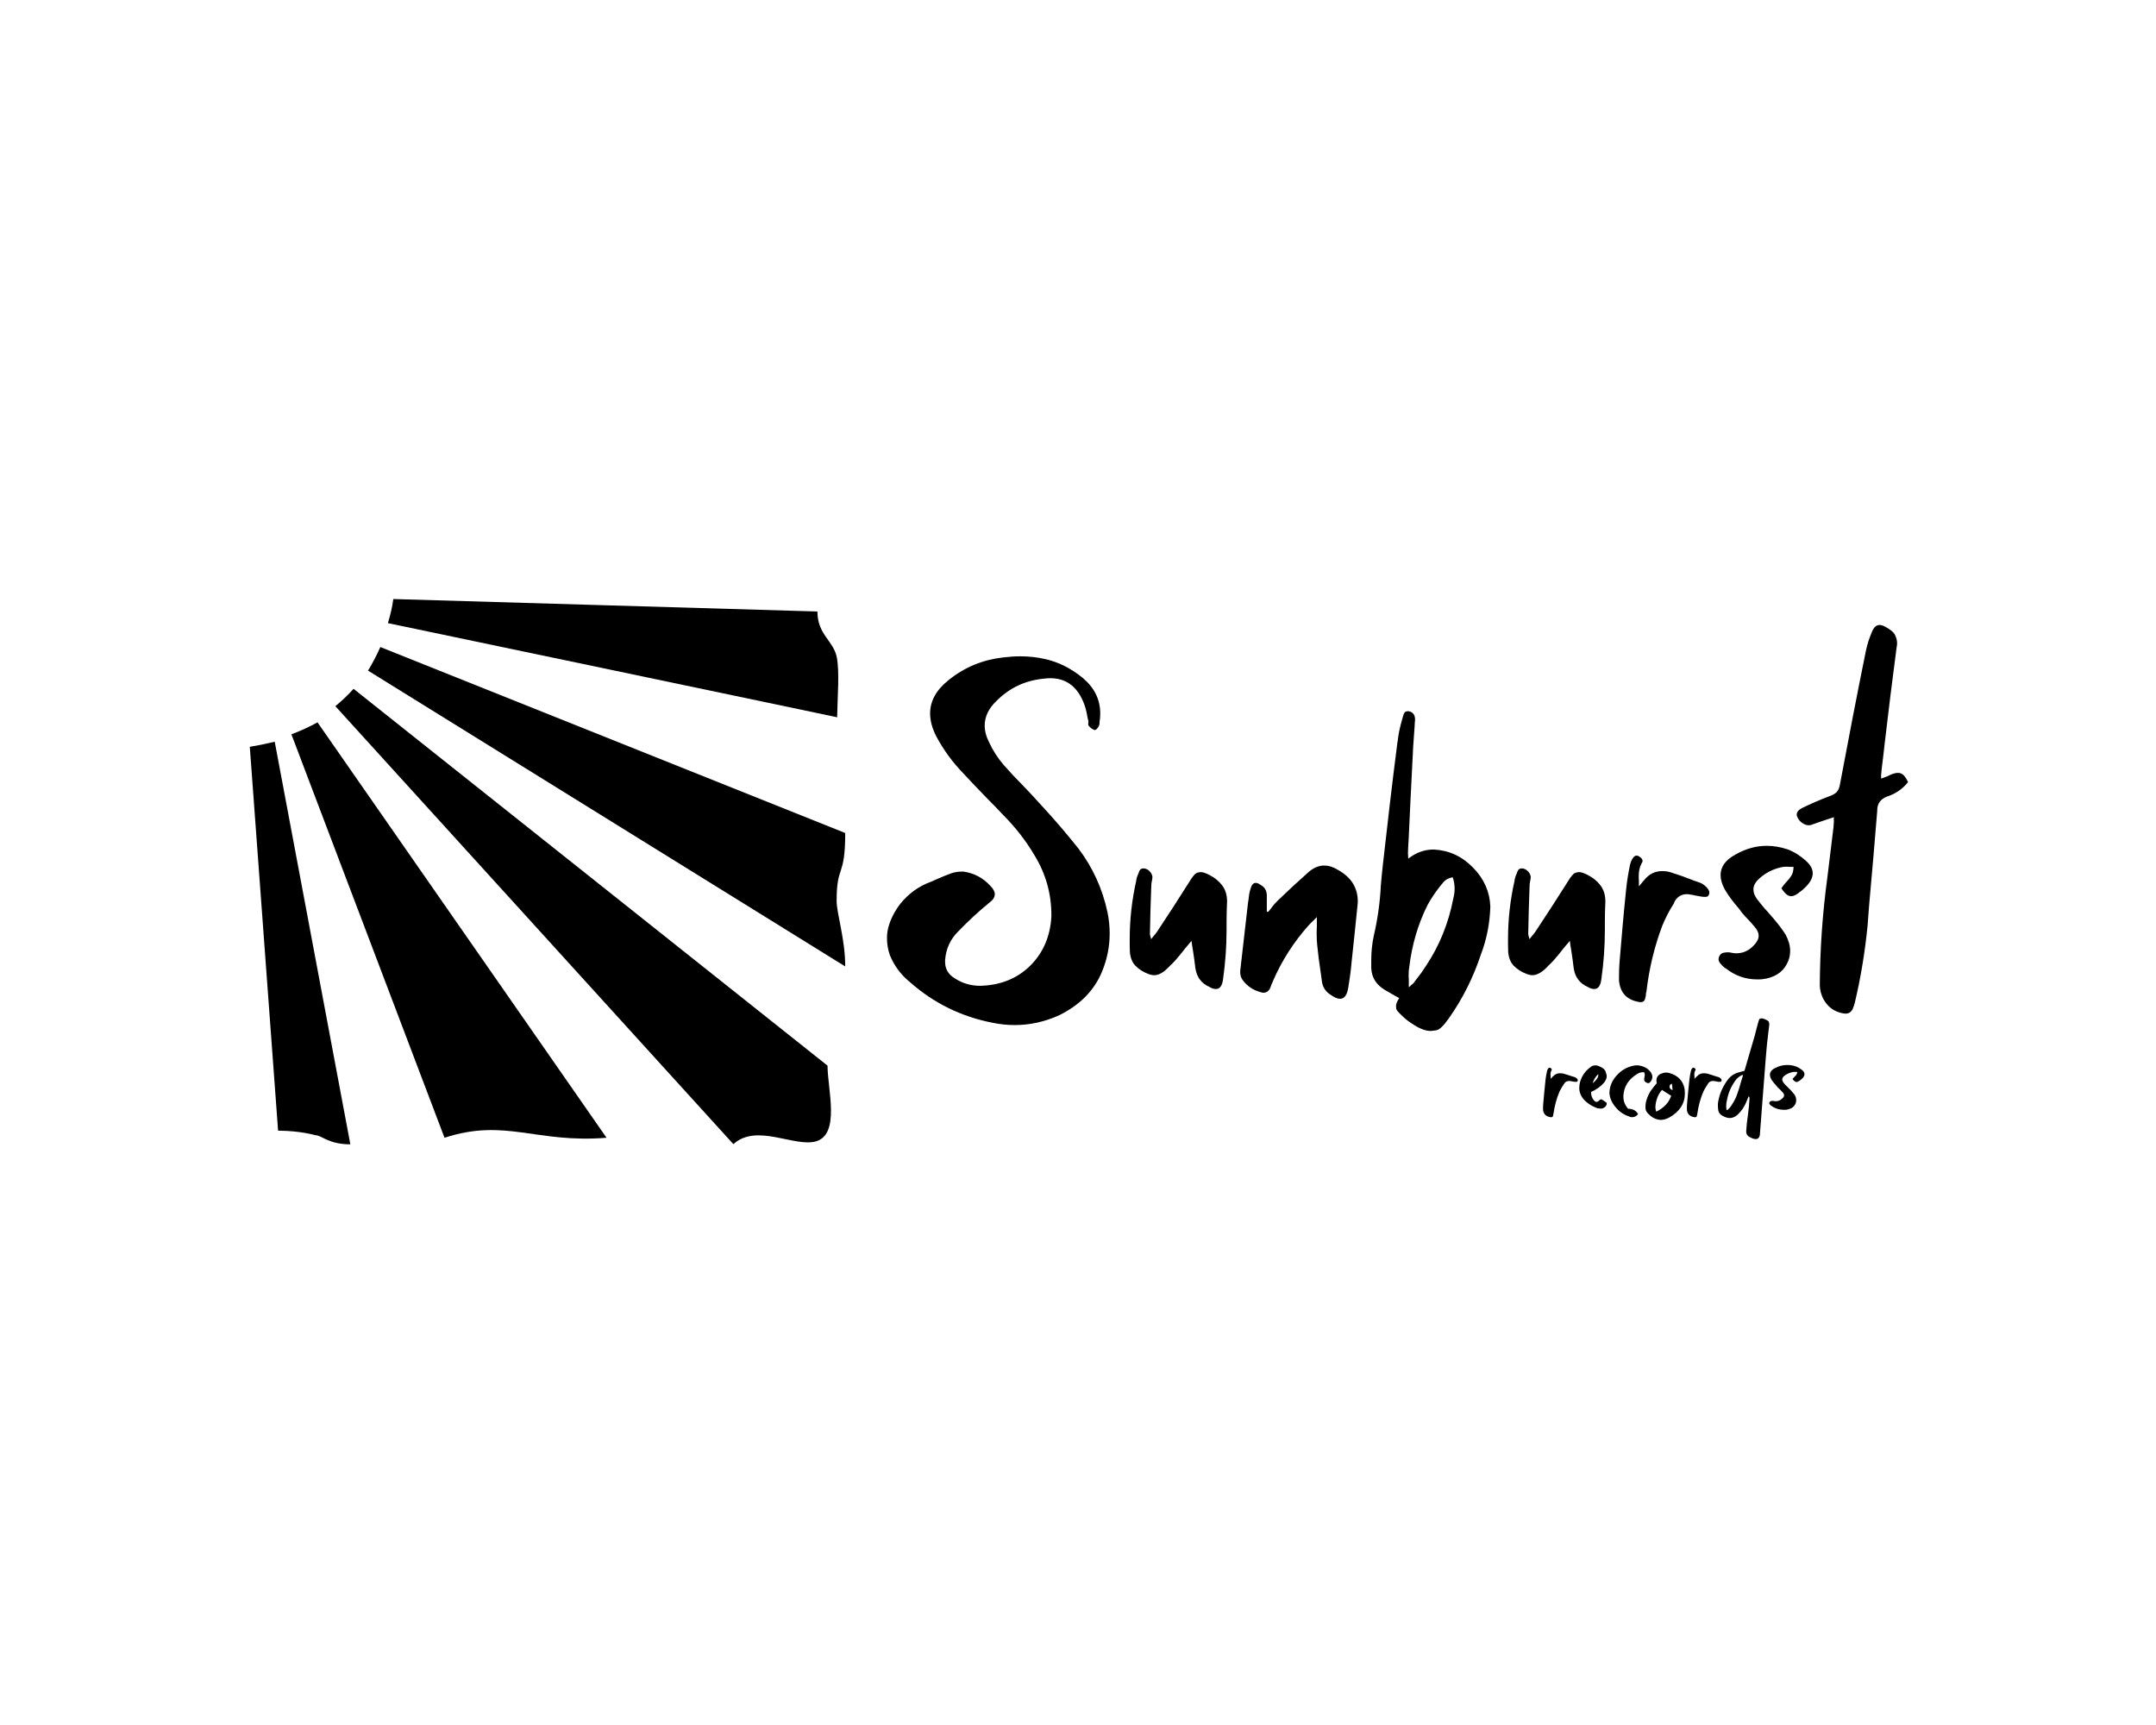 <?xml version="1.0" encoding="utf-8"?>
<!-- Generator: Adobe Illustrator 24.3.2, SVG Export Plug-In . SVG Version: 6.00 Build 0)  -->
<svg version="1.1" id="Vrstva_1" xmlns="http://www.w3.org/2000/svg" xmlns:xlink="http://www.w3.org/1999/xlink" x="0px" y="0px"
	 viewBox="0 0 1280 1024" style="enable-background:new 0 0 1280 1024;" xml:space="preserve">
<g>
	<g>
		<path d="M163.1,440.3l44.9,239c-13.1,0-17-5.4-20.7-5.4c0,0-9.1-2.7-22.2-2.7l-16.8-227.9C153.3,442.5,158.2,441.5,163.1,440.3z"
			/>
	</g>
	<g>
		<path d="M188.5,428.8l171.6,246.6c-42,3.4-60-11.8-96.2,0L173,435.9C178.4,433.9,183.6,431.5,188.5,428.8z"/>
	</g>
	<g>
		<path d="M209.9,408.9l281.4,223.7c0,13.9,7.8,41-7.1,45c-12.9,3.4-35.1-10.9-48.8,1.6l-236.3-260
			C202.9,416.1,206.6,412.6,209.9,408.9z"/>
	</g>
	<g>
		<path d="M225.8,384.1l276,110.4c0,27-5.1,18.3-5.1,40.3c0,7.6,5.1,22.5,5.1,38.9L218.5,398.1C221.2,393.6,223.7,388.9,225.8,384.1
			z"/>
	</g>
	<g>
		<path d="M233.5,355.6l251.8,7.4c0,13.8,9.5,17.2,11.5,27.2c1.7,8.6,0.4,23.8,0.2,35.6c0.4,0-266.7-55.9-266.7-55.9
			C231.8,364.9,232.8,360.8,233.5,355.6z"/>
	</g>
	<g>
		<path d="M920.7,640.3c0.3-0.3,0.5-0.5,0.7-0.7c0.2-0.3,0.4-0.5,0.7-0.7c1.1-1.2,2.4-1.8,4.1-1.8c0.6,0,1.2,0.1,1.9,0.2
			c1.7,0.5,3.4,1,5.1,1.6l1.7,0.5c0.3,0.1,0.6,0.3,0.9,0.5c0.3,0.2,0.6,0.5,0.7,0.7c0.2,0.2,0.2,0.4,0.2,0.7c0,0.1,0,0.2-0.1,0.4
			c-0.1,0.3-0.3,0.5-0.5,0.5c-0.2,0-0.3,0-0.4,0c-0.2,0-0.4,0-0.7,0h-0.1c-0.6-0.1-1.1-0.2-1.7-0.3c-0.2-0.1-0.5-0.1-0.7-0.1
			c-0.3-0.1-0.7-0.1-1-0.1c-1.1,0-2,0.4-2.6,1.2c-0.1,0.2-0.2,0.4-0.4,0.6c-1,1.4-1.8,2.9-2.6,4.4c-1.8,4.2-2.9,8.5-3.6,13.1
			l-0.1,0.5c0,0.3-0.1,0.6-0.2,0.9c-0.1,0.6-0.4,0.8-1.1,0.8c-0.1,0-0.2,0-0.3,0c-2.7-0.4-4.2-1.8-4.5-4.3v-0.9c0-0.9,0-1.9,0.1-2.8
			c0.4-4.8,0.9-9.7,1.4-14.5c0.2-1.7,0.5-3.3,0.9-5c0.1-0.6,0.4-1.1,0.7-1.5c0.2-0.2,0.5-0.4,0.7-0.4c0.3,0,0.6,0.1,0.9,0.4h0
			c0.2,0.2,0.3,0.3,0.4,0.4c0,0.1,0.1,0.2,0.1,0.2c0,0.2-0.1,0.3-0.2,0.6c-0.4,0.7-0.6,1.6-0.6,2.5c0,0.3,0,0.6,0.1,0.9V640.3z"/>
	</g>
	<path d="M945.5,643.1c2.3-1.9,3.4-3.5,3.4-5c0-0.2,0-0.3,0-0.5C947.3,639,946.2,640.9,945.5,643.1 M944.6,648.2v0.3
		c0,1.8,0.6,3.4,1.7,4.7c0.5,0.6,1,0.9,1.5,0.9c0.5,0,0.9-0.2,1.4-0.6l0.3-0.3c0.2-0.2,0.4-0.4,0.6-0.5c0.2-0.1,0.3-0.1,0.5-0.1
		c0.2,0,0.4,0.1,0.6,0.2c0.9,0.5,1.8,1.2,2.6,1.8c0.1,0.1,0.1,0.2,0.1,0.3s0,0.3,0,0.5c-0.2,0.9-0.7,1.6-1.4,2
		c-0.7,0.5-1.4,0.7-2.2,0.7H950c-1.1-0.1-2.1-0.3-3.1-0.8c-2.5-1.1-4.6-2.5-6.4-4.4c-1.9-2.1-2.9-4.5-2.9-7c0-0.7,0.1-1.5,0.2-2.3
		c0.5-2.9,1.8-5.5,3.8-7.8c1-1,2.1-2,3.3-2.8c0.7-0.4,1.5-0.6,2.3-0.6c0.7,0,1.4,0.2,2.1,0.5c2.2,0.9,3.5,1.9,3.9,3.2
		c0.4,1.2,0.7,2.1,0.7,2.7c0,1.3-0.6,2.7-1.7,4C950.2,645.1,947.6,646.9,944.6,648.2"/>
	<path d="M972.5,661.4c-1,1.2-2.2,1.8-3.5,1.8c-0.6,0-1.2-0.1-1.7-0.4c-3.1-1-5.9-2.8-8.1-5.5c-2.3-2.7-3.5-5.5-3.7-8.4
		c0.1-4.5,1.9-8.3,5.4-11.6c2.4-2.4,5.4-3.9,8.9-4.7c0.7-0.1,1.3-0.2,1.9-0.2c1.3,0,2.7,0.3,4,0.8c1.9,0.7,3.4,1.9,4.5,3.5
		c0.5,0.9,0.8,1.7,0.8,2.6c0,1.1-0.5,2.2-1.4,3.2c-0.3,0.3-0.7,0.5-1.1,0.5c-0.2,0-0.4-0.1-0.7-0.2c-1.1-0.4-1.7-1.1-1.7-2.1
		c0-0.2,0-0.4,0.1-0.7l0.1-0.5c0.1-0.5,0.2-1,0.2-1.5c0-0.5-0.2-1-0.4-1.5c-0.3,0-0.6,0-0.9,0c-0.5,0-0.9,0.1-1.4,0.2
		c-0.7,0.2-1.3,0.5-1.9,0.9c-5.1,3.1-7.8,7.4-8.1,12.9v0.6c0,2.6,0.9,4.9,2.8,7.1c0.3,0,0.7,0,1,0
		C969.8,658.5,971.5,659.4,972.5,661.4"/>
	<path d="M992.6,643.3c-1,0.4-1.4,0.9-1.4,1.7v0.3c0.1,0.4,0.2,0.7,0.5,1.1c0.3,0.3,0.7,0.5,1.3,0.7c-0.1-0.9-0.2-1.7-0.2-2.5
		C992.7,644.1,992.6,643.7,992.6,643.3 M986.7,647c-1.5,1.7-2.5,3.6-3.1,5.6c-0.6,2-0.8,3.6-0.8,4.7c0,1,0.2,1.8,0.5,2.6
		c4.4-2.1,7.4-5.2,8.9-9.4C990.2,649.3,988.4,648.1,986.7,647 M983.6,643.1c-0.1-0.5-0.2-1.1-0.2-1.6c0-1.9,0.9-3.3,2.7-4.1
		c1-0.4,2-0.7,3-0.7c0.7,0,1.4,0.1,2.1,0.3c5.1,1.5,8,4.6,8.9,9.3c0.1,1,0.2,1.9,0.2,2.8c0,6-3.1,10.8-9.3,14.3
		c-1.7,0.9-3.4,1.4-5,1.4c-0.5,0-1.1-0.1-1.6-0.2c-2.1-0.4-4-1.5-5.8-3.4c-1-1-1.5-1.9-1.6-2.7c-0.1-0.8-0.1-1.4-0.1-1.7
		c0-0.9,0.1-1.7,0.3-2.6c0.8-3.5,2.5-6.6,4.9-9.4c0.4-0.5,0.7-0.9,1.1-1.3C983.4,643.3,983.5,643.2,983.6,643.1"/>
	<g>
		<path d="M1006.1,640.3c0.3-0.3,0.5-0.5,0.7-0.7c0.2-0.3,0.4-0.5,0.7-0.7c1.1-1.2,2.4-1.8,4.1-1.8c0.6,0,1.2,0.1,1.9,0.2
			c1.7,0.5,3.4,1,5.1,1.6l1.7,0.5c0.3,0.1,0.6,0.3,0.9,0.5c0.3,0.2,0.6,0.5,0.7,0.7c0.2,0.2,0.2,0.4,0.2,0.7c0,0.1,0,0.2-0.1,0.4
			c-0.1,0.3-0.3,0.5-0.5,0.5c-0.2,0-0.3,0-0.4,0c-0.2,0-0.4,0-0.7,0h-0.1c-0.6-0.1-1.1-0.2-1.7-0.3c-0.2-0.1-0.5-0.1-0.7-0.1
			c-0.3-0.1-0.7-0.1-1-0.1c-1.1,0-2,0.4-2.6,1.2c-0.1,0.2-0.2,0.4-0.4,0.6c-1,1.4-1.8,2.9-2.6,4.4c-1.8,4.2-2.9,8.5-3.6,13.1
			l-0.1,0.5c0,0.3-0.1,0.6-0.2,0.9c-0.1,0.6-0.4,0.8-1.1,0.8c-0.1,0-0.2,0-0.3,0c-2.7-0.4-4.2-1.8-4.5-4.3v-0.9c0-0.9,0-1.9,0.1-2.8
			c0.4-4.8,0.9-9.7,1.4-14.5c0.2-1.7,0.5-3.3,0.9-5c0.1-0.6,0.4-1.1,0.7-1.5c0.2-0.2,0.5-0.4,0.7-0.4c0.3,0,0.6,0.1,0.9,0.4h0
			c0.2,0.2,0.3,0.3,0.4,0.4c0,0.1,0.1,0.2,0.1,0.2c0,0.2-0.1,0.3-0.2,0.6c-0.4,0.7-0.6,1.6-0.6,2.5c0,0.3,0,0.6,0.1,0.9V640.3z"/>
	</g>
	<path d="M1025,658.8c0.1,0.1,0.3,0.1,0.5,0.2c0.2-0.2,0.4-0.5,0.7-0.7c0.6-0.5,1-1,1.4-1.6c0.2-0.3,0.4-0.7,0.6-0.9
		c1.2-1.8,2.2-3.7,2.9-5.6c1-2.7,1.9-5.5,2.6-8.3c0.3-1.1,0.7-2.2,1-3.2l0-0.2l0-0.2c0-0.1-0.1-0.2-0.1-0.3c-1.9,0.8-3.3,2-4.4,3.5
		c-2.4,3.4-4,7-4.8,11c-0.4,1.5-0.6,3-0.6,4.5C1024.9,657.6,1025,658.2,1025,658.8 M1038.1,650.9l-0.4,1c-0.3,0.7-0.6,1.4-0.9,2.2
		c-1.1,2.8-2.8,5.3-5.1,7.5c-1.5,1.4-3.1,2.1-4.8,2.1c-1.3,0-2.7-0.5-4.2-1.3c-1.5-0.8-2.3-1.9-2.6-3.4v0c-0.1-0.9-0.2-1.8-0.2-2.6
		s0-1.7,0.2-2.6c0.8-4.4,2.5-8.4,5.2-12.2c1.2-1.8,2.7-3.2,4.7-4.2c1.1-0.5,2.4-0.9,3.7-1.2c0.6-0.2,1.2-0.4,1.9-0.5
		c0,0,0-0.1,0.1-0.1c0-0.1,0.1-0.2,0.1-0.4c0.1-0.2,0.1-0.4,0.2-0.6c0.3-1.2,0.7-2.4,1-3.5c1.6-5.5,3.2-10.9,4.8-16.4
		c0.4-1.6,0.8-3.1,1.2-4.7c0.3-1.1,0.6-2.2,0.9-3.3c0.3-1.2,0.6-1.9,1-2s0.7-0.2,0.9-0.2c0.6,0,1.3,0.2,2.2,0.6
		c1.1,0.5,1.8,0.9,2.1,1.4c0.2,0.4,0.3,1,0.3,1.5c0,0.3,0,0.7-0.1,1.2l-0.4,3.3c-0.7,5.3-1.2,10.6-1.6,15.9c-0.6,8-1.3,17-2.1,27.1
		c-0.5,6.6-1,12.7-1.4,18.4c-0.4,1.6-1.2,2.3-2.5,2.3c-0.5,0-1.2-0.2-1.8-0.4c-0.7-0.3-1.4-0.6-2.1-1c-1.1-0.7-1.7-1.7-1.7-3v-0.2
		c0.2-3.2,0.5-6.3,1-9.5c0.5-3.4,0.8-6.9,1-10.3c0-0.1,0-0.2-0.1-0.4c0-0.1,0-0.1,0-0.2C1038.3,650.9,1038.2,650.9,1038.1,650.9"/>
	<path d="M1064.2,640.5c0.3-0.4,0.7-0.8,1.1-1.2c0.4-0.4,0.8-0.8,1.2-1.3c0.3-0.5,0.5-1.1,0.5-1.7h-0.9c-0.3,0-0.5,0-0.7,0
		c-0.4,0-0.7,0-1.1,0.1c-1.9,0.4-3.5,1.1-4.9,2.2c-0.9,0.7-1.3,1.5-1.3,2.2c0,0.6,0.3,1.3,0.8,2c0.7,0.9,1.5,1.7,2.4,2.5
		c0.5,0.6,1.1,1.1,1.7,1.7c0,0,0.1,0.1,0.1,0.1c0.8,0.9,1.6,1.8,2.3,2.7c0.7,1.1,1,2.2,1,3.3c0,0.9-0.2,1.7-0.7,2.6
		c-1,1.8-2.9,2.8-5.6,3.1c-0.4,0-0.7,0-1.1,0c-2.6,0-5-0.7-7.1-2.2c0,0-0.1,0-0.1,0c-0.4-0.3-0.8-0.6-1-0.9
		c-0.3-0.3-0.4-0.6-0.4-0.8c0-0.2,0-0.4,0.1-0.5c0.2-0.4,0.6-0.7,0.9-0.8c0.4-0.1,0.7-0.1,1-0.1c0.3,0,0.6,0,0.8,0.1
		c0.3,0.1,0.7,0.1,1,0.1c1.5,0,2.9-0.5,4-1.7c0.7-0.6,1-1.2,1-1.8c0-0.6-0.3-1.2-0.9-1.8c-0.4-0.5-0.9-0.9-1.3-1.4
		c-0.5-0.5-1.1-1-1.6-1.5c-0.2-0.3-0.5-0.6-0.7-0.9c-1.1-1.1-2.1-2.4-3-3.7c-0.6-1.1-0.9-2-0.9-2.9c0-1.7,1.1-3.1,3.3-4.1
		c2.3-1.2,4.6-1.7,7-1.7c1.5,0,3.1,0.2,4.6,0.7c1.5,0.5,2.9,1.3,4.2,2.3c1,0.8,1.4,1.6,1.4,2.5c0,0.8-0.4,1.6-1.3,2.5
		c-0.5,0.5-1,0.9-1.6,1.3c-0.7,0.5-1.3,0.8-1.8,0.8c-0.1,0-0.2,0-0.3,0C1065.6,642,1064.9,641.5,1064.2,640.5"/>
	<path d="M595.3,390.3c3.5-0.4,6.9-0.7,10.2-0.7c5.1,0,10,0.5,14.9,1.6c8,1.8,15.4,5.5,22.4,11.2c6.9,5.8,10.4,12.8,10.4,21.1
		c0,1.7-0.1,3.4-0.4,5v0.7c0,0.7-0.2,1.4-0.5,2c-0.2,0.3-0.4,0.6-0.7,1c-0.3,0.4-0.6,0.7-0.9,0.9c-0.3,0.2-0.5,0.3-0.7,0.3
		c-1.4-0.4-2.6-1.3-3.6-2.5c-0.2-0.2-0.3-0.4-0.3-0.7v-0.9l0.1-0.8l-0.1-0.7c-0.3-1.1-0.5-2.2-0.7-3.3c-0.5-2.9-1.3-5.7-2.4-8.2
		c-3.9-9.1-10.4-13.7-19.5-13.7c-1.3,0-2.7,0.1-4.1,0.3c-10.9,1.1-20.2,5.5-27.9,13.3c-4.6,4.4-6.9,9.3-6.9,14.5
		c0,3.2,0.9,6.6,2.7,10.1c2.2,4.8,5.1,9.2,8.5,13.2c3.7,4.2,7.6,8.4,11.6,12.4c3.3,3.4,6.5,6.8,9.7,10.4c0.7,0.7,1.4,1.5,2.1,2.3
		c7.3,7.9,14.2,16,20.9,24.4c8.6,11.3,14.4,24,17.4,38c0.9,4.3,1.3,8.6,1.3,12.7c0,7.7-1.5,15.2-4.5,22.5
		c-4.6,11.2-13,19.7-25.1,25.8c-8.7,4-17.6,6-26.7,6c-4.2,0-8.5-0.4-12.9-1.3c-18.8-3.6-35.3-11.7-49.5-24.3
		c-5.3-4.3-9.2-9.6-11.8-15.9c-1.2-3.5-1.7-6.8-1.7-10.1c0-2,0.2-4,0.7-6c1.3-5.1,3.8-10,7.3-14.5c4.9-6,10.9-10.4,18.2-13
		c1.2-0.5,2.3-1.1,3.6-1.6c2.7-1.2,5.4-2.3,8.1-3.3c2-0.7,4.1-1.1,6.2-1.1h1.3c6.3,0.9,11.6,3.7,15.9,8.4c1.8,1.8,2.7,3.4,2.7,5
		c0,1.8-1.1,3.5-3.3,5.1c-6.5,5.3-12.6,11-18.5,17.1c-4.6,4.6-7.2,10.2-7.7,16.9v1.2c0,3.7,1.6,6.7,4.6,8.9
		c4.9,3.5,10.3,5.2,16.2,5.2c11.9-0.3,21.8-4.2,29.6-11.8c7.7-7.6,12-17.3,12.7-29.3v-0.9c0-12.8-3.4-24.7-10.1-35.6
		c-5.2-8.8-11.5-16.8-18.7-24c-3.1-3.3-6.2-6.5-9.4-9.7c-4.7-4.8-9.3-9.7-13.9-14.6c-6.4-6.6-11.8-13.9-16.2-22.1
		c-2.5-4.9-3.7-9.4-3.7-13.7c0-7.4,3.7-14,11-19.8C572.6,396.1,583.3,391.7,595.3,390.3"/>
	<path d="M707.4,558.5c-1.3,1.6-2.6,3.1-3.7,4.4c-2,2.6-4,5-6,7.3c-1,1.1-2,2.1-3.1,3.1c-1.8,2-3.5,3.4-5,4.3
		c-1.6,0.9-3,1.3-4.3,1.3c-1.2,0-2.4-0.3-3.7-0.8c-2.9-1.1-5.4-2.7-7.4-4.7c-2-2-3.1-4.8-3.4-8.3c-0.1-2.6-0.1-5.1-0.1-7.7
		c0-11.6,1.3-23.2,3.9-34.7v-0.3c0.2-1,0.4-1.9,0.8-2.8l0.5-1.1c0.2-0.8,0.5-1.5,0.9-2.1c0.4-0.6,1.2-0.9,2.3-0.9
		c1.2,0.1,2.4,0.6,3.4,1.7c1,1,1.6,2.2,1.7,3.4c-0.1,0.9-0.2,1.8-0.4,2.7c-0.2,0.9-0.3,1.8-0.3,2.7c-0.4,9.5-0.6,18.9-0.8,28.3
		c0,0.5,0.1,1.2,0.4,1.9l0.3,1.3l1.3-1.6c0.9-1,1.6-1.9,2.3-2.9c6.6-9.9,13-19.9,19.4-30c1.7-2.8,3.1-4.4,4.1-4.8
		c1.1-0.4,1.8-0.5,2.3-0.5c1.4,0,3.1,0.6,5.2,1.7c3.2,1.6,5.7,3.7,7.6,6.2c1.9,2.5,2.9,5.7,2.9,9.6c-0.2,4-0.3,8-0.3,12.1v4.6
		c0,9.8-0.7,19.7-2.1,29.5c-0.5,3.8-1.9,5.7-4.2,5.7c-1.2,0-2.5-0.4-4-1.3c-4.7-2.1-7.4-5.8-8.2-11c-0.4-3.5-0.9-7.1-1.5-10.9
		C707.8,562,707.6,560.2,707.4,558.5"/>
	<path d="M753,541.2c0.6-0.7,1.2-1.4,1.7-2.1c1.2-1.7,2.6-3.2,4-4.6c6-5.8,12.2-11.5,18.5-17.1c2.9-2.4,5.9-3.6,9-3.6
		c2.6,0,5.2,0.8,8,2.5c4.1,2.3,7.1,5,9,8.1c1.9,3.1,2.9,6.6,2.9,10.5c0,0.6,0,1.3-0.1,2c-1.2,11.5-2.3,23-3.6,34.5
		c-0.4,4.9-1.1,9.7-1.9,14.6c-0.7,4.6-2.3,6.9-4.9,6.9c-1.6,0-3.5-0.8-5.8-2.5c-2.7-1.7-4.3-4.1-4.9-7.2c-0.3-2.2-0.6-4.4-0.9-6.5
		c-0.8-5.3-1.5-10.6-2-15.8c-0.2-2-0.3-4.1-0.3-6.2c0-1.5,0-3,0.1-4.5v-5.8l-1.9,1.9c-1.1,1-1.9,1.9-2.7,2.7
		c-9,10-16.2,21.2-21.5,33.5c-0.2,0.5-0.4,1.1-0.7,1.6c-0.3,0.8-0.6,1.6-0.9,2.4c-0.9,1.9-2.2,2.8-4,2.8c-0.4,0-1-0.1-1.6-0.3
		c-4.5-1.2-8.1-3.6-10.8-7.3c-0.5-0.7-0.9-1.5-1.1-2.3c-0.2-0.8-0.3-1.6-0.3-2.3v-0.7c1.5-13.4,3.1-26.8,4.6-40.2
		c0.3-1.7,0.5-3.4,0.7-5.2c0.2-1.2,0.5-2.4,0.9-3.6c0.6-2.2,1.6-3.3,3.1-3.3c0.8,0,1.7,0.4,2.8,1.2c2.5,1.3,3.7,3.5,3.7,6.4v9.4
		l0.5,0.3C752.8,541.1,752.9,541.1,753,541.2"/>
	<path d="M836.5,586c0.5-0.4,1-0.8,1.3-1.2c0.6-0.4,1.1-0.9,1.5-1.3c0.5-0.8,1.1-1.5,1.7-2.3c2-2.5,3.8-5,5.5-7.7
		c8.1-12.1,13.5-25.5,16.3-40.1c0.5-1.9,0.8-3.8,0.8-5.7c0-2.2-0.3-4.5-1.1-6.9c-2.7,0.4-4.8,1.7-6.2,3.7l-1.1,1.3
		c-2.8,3.5-5.4,7.3-7.6,11.3c-5.7,11.3-9.3,23.6-10.9,36.7c-0.3,1.6-0.4,3.3-0.4,5c0,0.9,0,1.8,0.1,2.8V586z M836.1,509.7
		c4.6-3.6,9.6-5.4,14.9-5.4h0.4c9,0.5,16.7,4.1,23.2,10.8c6.5,6.6,9.9,14.4,10.2,23.1c-0.3,10-2.2,19.5-5.6,28.4
		c-4.5,13.6-10.8,26.2-18.9,37.7c-3.2,4.6-5.7,7-7.6,7.3c-1.9,0.3-3,0.4-3.4,0.4c-3.2,0-7.1-1.6-11.7-4.8c-2-1.3-3.9-2.9-5.6-4.6
		c-2-1.9-3.1-3.2-3.1-4c0-0.8-0.1-1.2-0.1-1.3c0-1.3,0.6-2.9,1.9-4.8l-2.9-1.6c-2-1.1-3.9-2.2-5.7-3.3c-5.1-3.1-7.8-7.4-8-13V570
		c0-5,0.5-9.8,1.5-14.5c2.3-9.8,3.7-19.8,4.2-30c0.4-4.1,0.7-8.1,1.2-12.2c2.7-24.1,5.5-48.2,8.6-72.3c0.2-0.9,0.3-1.8,0.4-2.8
		c0.5-3.8,1.4-7.6,2.5-11.3l0.3-1.1c0-0.1,0-0.2,0.1-0.4c0.2-0.9,0.5-1.6,0.9-2.3c0.4-0.6,1.1-0.9,1.9-0.9c0.4,0,0.7,0,1.1,0.1
		c2.2,0.6,3.3,2.2,3.3,4.9c0,0.4,0,0.7-0.1,1.2c-0.1,2.5-0.3,5-0.5,7.6c-0.4,5.1-0.7,10.1-0.9,15.1c-0.8,15.7-1.6,31.4-2.3,47.2
		c-0.2,2.6-0.3,5.2-0.4,7.8c0,0.4,0,1.1,0.1,1.9C836,508.6,836,509.1,836.1,509.7"/>
	<path d="M932,558.5c-1.3,1.6-2.6,3.1-3.7,4.4c-2,2.6-4,5-6,7.3c-1,1.1-2,2.1-3.1,3.1c-1.8,2-3.5,3.4-5.1,4.3
		c-1.6,0.9-3,1.3-4.2,1.3c-1.2,0-2.4-0.3-3.7-0.8c-2.9-1.1-5.4-2.7-7.4-4.7c-2-2-3.1-4.8-3.4-8.3c-0.1-2.6-0.1-5.1-0.1-7.7
		c0-11.6,1.3-23.2,3.9-34.7v-0.3c0.2-1,0.4-1.9,0.8-2.8l0.5-1.1c0.2-0.8,0.5-1.5,0.9-2.1c0.4-0.6,1.2-0.9,2.3-0.9
		c1.2,0.1,2.4,0.6,3.4,1.7c1,1,1.6,2.2,1.7,3.4c-0.1,0.9-0.2,1.8-0.4,2.7c-0.2,0.9-0.3,1.8-0.3,2.7c-0.4,9.5-0.6,18.9-0.8,28.3
		c0,0.5,0.1,1.2,0.4,1.9l0.3,1.3l1.3-1.6c0.9-1,1.6-1.9,2.3-2.9c6.6-9.9,13-19.9,19.4-30c1.7-2.8,3.1-4.4,4.1-4.8
		c1.1-0.4,1.8-0.5,2.3-0.5c1.4,0,3.1,0.6,5.2,1.7c3.2,1.6,5.7,3.7,7.6,6.2c1.9,2.5,2.9,5.7,2.9,9.6c-0.2,4-0.3,8-0.3,12.1v4.6
		c0,9.8-0.7,19.7-2.1,29.5c-0.5,3.8-1.9,5.7-4.2,5.7c-1.2,0-2.5-0.4-4-1.3c-4.7-2.1-7.4-5.8-8.2-11c-0.4-3.5-0.9-7.1-1.5-10.9
		C932.4,562,932.2,560.2,932,558.5"/>
	<g>
		<path d="M972.7,526.5c0.7-0.8,1.3-1.5,1.7-2c0.6-0.8,1.2-1.5,1.7-2c2.8-3.6,6.4-5.4,10.8-5.4c1.6,0,3.2,0.2,4.9,0.7
			c4.5,1.4,9,3,13.5,4.8l4.5,1.6c0.8,0.4,1.5,0.8,2.3,1.5c0.9,0.7,1.5,1.4,2,2.1c0.4,0.7,0.7,1.3,0.7,1.9c0,0.4,0,0.7-0.1,1.1
			c-0.4,0.9-0.8,1.4-1.3,1.5c-0.5,0.1-0.9,0.1-1.2,0.1c-0.5,0-1.1,0-1.7-0.1h-0.1c-1.5-0.3-3-0.5-4.4-0.8c-0.6-0.2-1.3-0.3-2-0.4
			c-0.9-0.2-1.7-0.3-2.5-0.3c-2.9,0-5.2,1.2-6.9,3.7c-0.3,0.6-0.7,1.2-0.9,1.9c-2.7,4.2-4.9,8.5-6.8,13.1
			c-4.7,12.4-7.8,25.4-9.4,38.9l-0.3,1.3c0,1-0.1,1.9-0.4,2.7c-0.3,1.7-1.2,2.5-2.8,2.5c-0.3,0-0.6,0-0.9-0.1
			c-7.3-1.2-11.2-5.5-11.9-12.6v-2.8c0-2.7,0.1-5.5,0.3-8.2c1.2-14.3,2.4-28.7,3.9-43c0.5-5,1.3-9.9,2.3-14.7c0.4-1.7,1-3.2,2-4.5
			c0.6-0.7,1.2-1.1,1.9-1.1c0.7,0,1.5,0.3,2.3,1.1h0.1c0.5,0.5,0.9,0.9,1,1.3c0.1,0.3,0.2,0.6,0.2,0.7c0,0.4-0.2,1-0.7,1.7
			c-1.1,2.1-1.6,4.6-1.6,7.4c0,0.9,0,1.8,0.1,2.8V526.5z"/>
	</g>
	<path d="M1057.6,527.3c0.8-1.2,1.7-2.4,2.8-3.6c1.2-1.2,2.2-2.4,3.1-3.9c0.9-1.4,1.3-3.1,1.3-5.2h-2.4c-0.7-0.1-1.4-0.1-2-0.1
		c-1,0-1.9,0.1-2.8,0.3c-5,1.1-9.3,3.3-13,6.6c-2.4,2.1-3.6,4.3-3.6,6.6c0,1.9,0.7,3.8,2.2,5.8c2,2.6,4,5.1,6.2,7.4
		c1.4,1.7,2.9,3.4,4.4,5.1c0.1,0.1,0.2,0.2,0.3,0.4c2.2,2.6,4.2,5.3,6,8.1c1.8,3.4,2.7,6.6,2.7,9.7c0,2.7-0.6,5.2-1.9,7.6
		c-2.7,5.3-7.7,8.4-14.8,9.2c-1,0.1-1.9,0.1-2.9,0.1c-6.9,0-13.1-2.2-18.7-6.6c-0.1-0.1-0.2-0.1-0.3-0.1c-1.2-0.9-2.1-1.8-2.8-2.7
		c-0.7-0.9-1.1-1.7-1.1-2.5c0-0.5,0.1-1.1,0.3-1.6c0.6-1.3,1.5-2.1,2.5-2.3c1.1-0.2,1.9-0.3,2.7-0.3c0.8,0,1.5,0.1,2.3,0.3
		c0.9,0.2,1.8,0.3,2.7,0.3c4.1,0,7.6-1.6,10.6-4.9c1.8-1.9,2.7-3.7,2.7-5.5c0-1.8-0.8-3.5-2.4-5.3c-1.2-1.4-2.3-2.8-3.6-4.1
		c-1.4-1.4-2.8-2.9-4.1-4.5c-0.6-0.9-1.3-1.8-2-2.7c-3-3.4-5.7-7-8-10.9c-1.7-3.1-2.5-5.9-2.5-8.5c0-5,2.9-9,8.8-12.2
		c6.1-3.5,12.3-5.2,18.6-5.2c4.1,0,8.2,0.7,12.4,2.1c4.1,1.6,7.7,3.9,11,6.9c2.6,2.4,3.9,4.8,3.9,7.3c0,2.4-1.2,4.9-3.5,7.4
		c-1.3,1.4-2.7,2.7-4.3,3.8c-1.9,1.6-3.6,2.4-4.9,2.4c-0.3,0-0.5,0-0.8-0.1C1061.1,531.7,1059.4,530.1,1057.6,527.3"/>
	<path d="M1088.8,485.1c-1.4,0.4-2.7,0.9-4,1.3c-3.2,1.1-6.3,2.1-9.3,3.2c-0.5,0.2-1.1,0.3-1.6,0.3c-0.9,0-1.8-0.2-2.8-0.7
		c-1.6-0.8-2.8-1.9-3.7-3.5c-0.4-0.8-0.7-1.5-0.7-2.1c0-1.5,1-2.8,3.1-3.9c5.5-2.7,11.1-5.1,16.7-7.2c1.7-0.6,3-1.4,3.9-2.3
		c0.9-0.9,1.5-2.3,1.9-4.2c5-26.6,10.1-53.3,15.5-79.8c0.8-3.8,2-7.5,3.6-11.2c1.1-2.7,2.6-4,4.5-4c0.9,0,1.9,0.3,3.1,0.9
		c3.2,1.7,5.2,3.3,6,4.9c0.8,1.6,1.3,3.3,1.3,5.1c0,0.7-0.1,1.5-0.3,2.4c-2.5,18.8-4.8,37.6-7,56.4c-0.6,5.3-1.2,10.7-1.9,16.1
		c-0.1,1-0.2,2.1-0.3,3.3v2.1c0.6-0.2,1.2-0.4,1.9-0.7c1.2-0.4,2.4-0.9,3.5-1.5c1.8-0.8,3.3-1.2,4.6-1.2c0.6,0,1.2,0.1,1.7,0.3
		c1.6,0.6,3,2.3,4.3,5.2c-3.4,4.2-7.6,7-12.6,8.6c-3.8,1.5-5.7,4.2-5.7,8.1v0.3c-1.5,18.6-3.1,37.2-4.8,55.9c-0.3,4-0.6,8-0.9,11.9
		c-1.5,15.5-4,30.9-7.6,46.1c-0.3,1.2-0.7,2.3-1.2,3.6c-0.9,1.9-2.3,2.9-4.2,2.9c-0.4,0-0.9,0-1.3-0.1c-4.2-0.7-7.5-2.6-10-5.6
		c-2.5-3.1-3.9-6.7-4.1-11c0.1-21.4,1.6-42.8,4.5-64.2c1.2-9.8,2.4-19.7,3.6-29.5c0.1-1.2,0.2-2.6,0.3-4.1
		C1088.6,486.8,1088.7,486,1088.8,485.1"/>
</g>
</svg>
